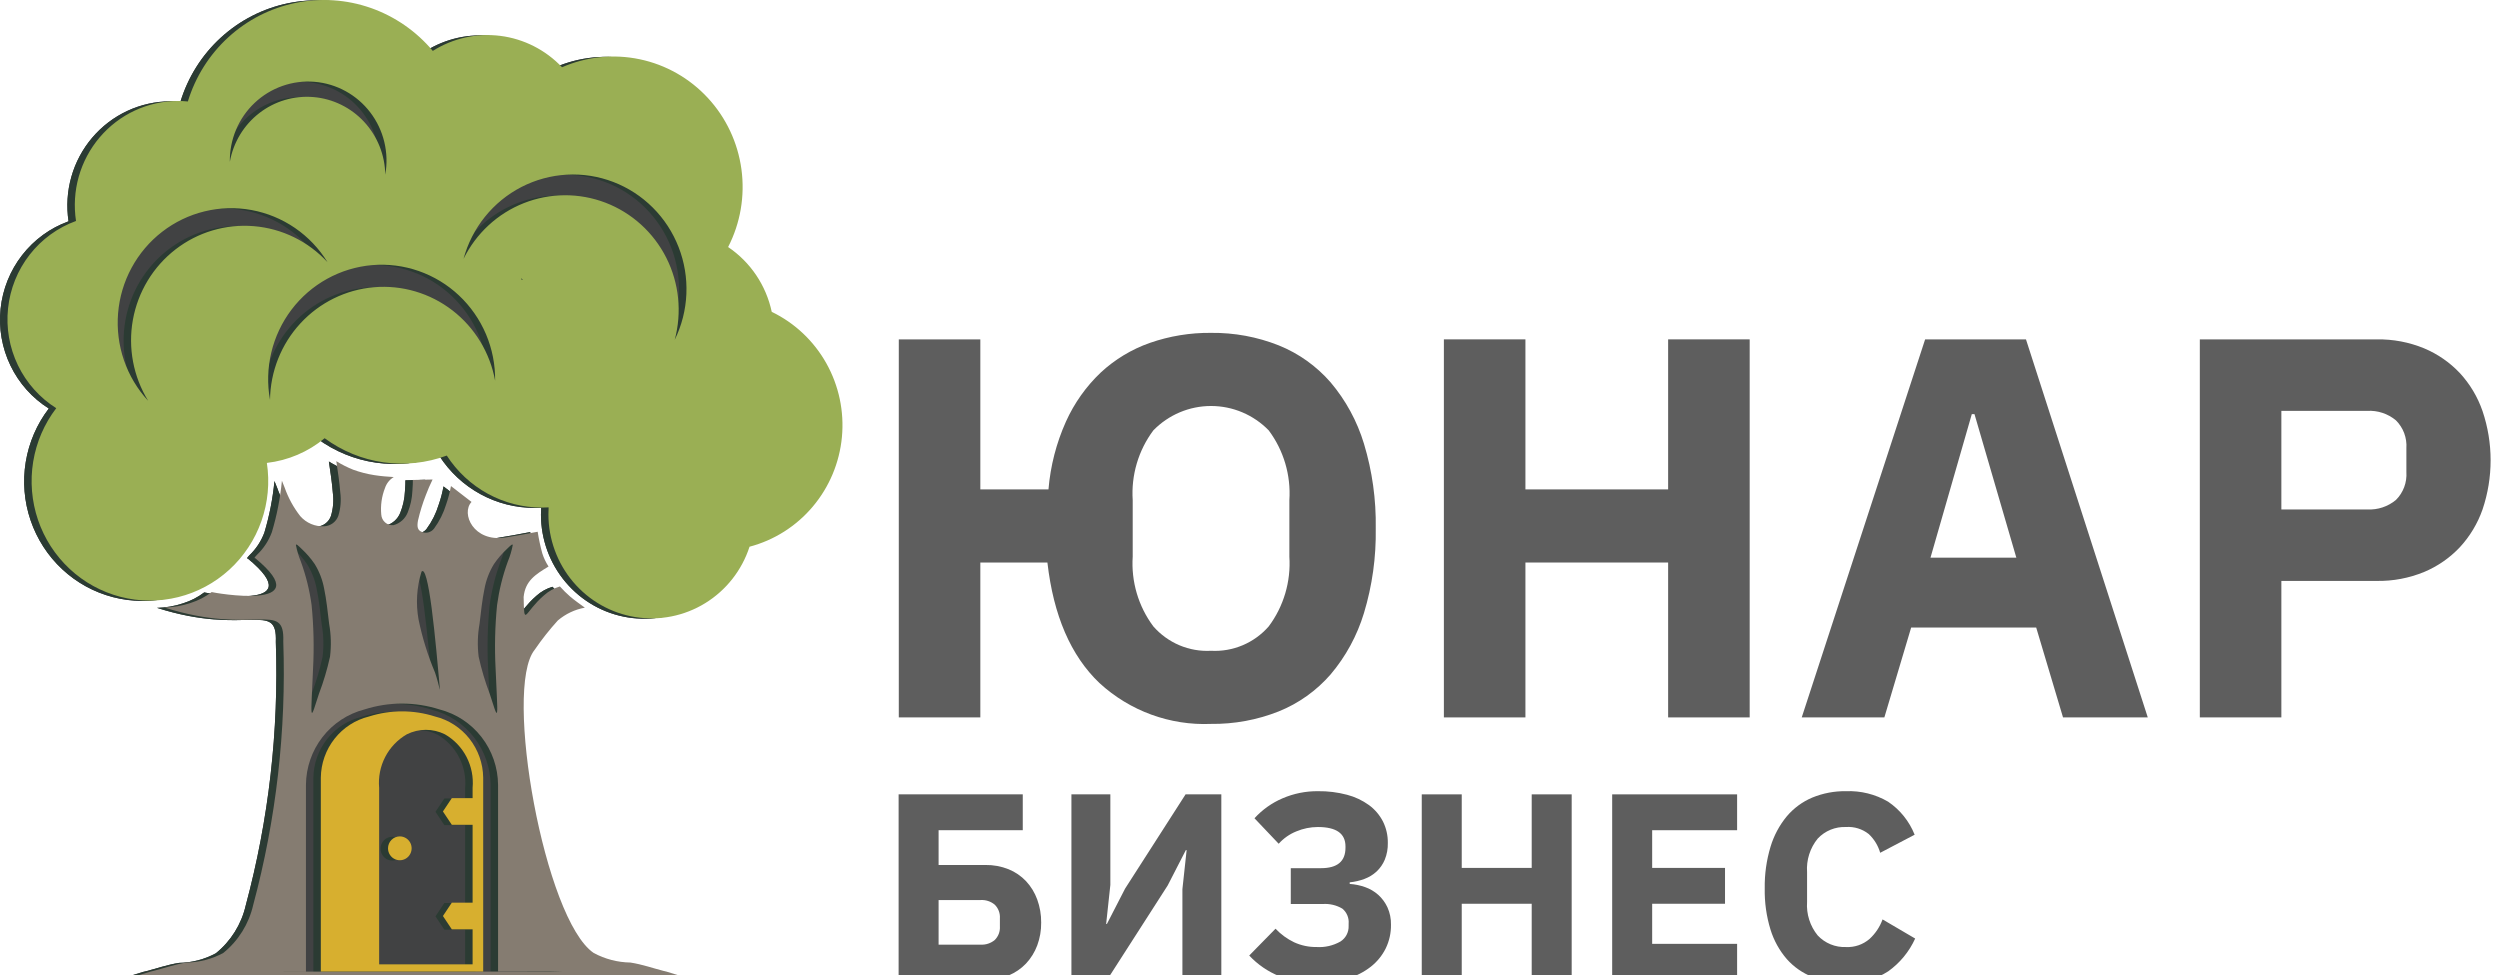 <svg xmlns="http://www.w3.org/2000/svg" width="141" height="55" viewBox="0 0 141 55" fill="none"><path fill-rule="evenodd" clip-rule="evenodd" d="M14.63 26.127C14.799 27.229 14.694 28.356 14.325 29.407C13.956 30.457 13.334 31.399 12.516 32.148C11.697 32.897 10.707 33.428 9.635 33.696C8.563 33.963 7.441 33.957 6.372 33.679C5.302 33.402 4.318 32.86 3.506 32.103C2.695 31.347 2.083 30.399 1.724 29.344C1.365 28.29 1.271 27.162 1.45 26.062C1.63 24.962 2.077 23.924 2.752 23.041C1.82 22.454 1.071 21.615 0.591 20.619C0.11 19.623 -0.083 18.511 0.033 17.409C0.149 16.307 0.57 15.261 1.248 14.389C1.926 13.518 2.833 12.857 3.866 12.482C3.739 11.645 3.792 10.79 4.023 9.976C4.253 9.162 4.655 8.408 5.201 7.766C5.747 7.123 6.424 6.607 7.185 6.253C7.947 5.899 8.776 5.715 9.614 5.714C9.803 5.714 9.99 5.724 10.175 5.742C10.6 4.351 11.387 3.101 12.455 2.123C13.523 1.145 14.832 0.475 16.245 0.183C17.657 -0.108 19.122 -0.011 20.484 0.465C21.847 0.941 23.057 1.779 23.989 2.89C25.124 2.174 26.468 1.874 27.796 2.042C29.124 2.21 30.354 2.836 31.278 3.812C32.659 3.208 34.191 3.051 35.665 3.361C37.138 3.672 38.48 4.435 39.506 5.546C40.532 6.657 41.193 8.061 41.397 9.567C41.601 11.072 41.338 12.604 40.645 13.952C41.905 14.801 42.787 16.112 43.105 17.607C44.402 18.233 45.477 19.247 46.185 20.51C46.893 21.774 47.2 23.226 47.063 24.671C46.926 26.117 46.354 27.484 45.422 28.59C44.49 29.696 43.245 30.486 41.853 30.854C41.422 32.181 40.537 33.309 39.355 34.036C38.174 34.764 36.775 35.042 35.409 34.822C34.043 34.602 32.799 33.897 31.901 32.834C31.003 31.772 30.51 30.421 30.51 29.025C30.51 28.893 30.515 28.763 30.523 28.635C30.398 28.642 30.271 28.646 30.144 28.646C29.078 28.647 28.029 28.379 27.092 27.867C26.155 27.355 25.36 26.614 24.778 25.713C23.638 26.135 22.414 26.266 21.212 26.095C20.011 25.925 18.87 25.457 17.89 24.735C16.959 25.507 15.827 25.99 14.63 26.127M33.063 53.766C33.7 54.11 34.41 54.295 35.132 54.306C35.808 54.409 36.444 54.638 36.996 54.776C37.054 54.791 37.112 54.804 37.169 54.817L38.479 55.224H6.733L8.067 54.817C8.123 54.804 8.181 54.791 8.24 54.776C8.791 54.638 9.428 54.409 10.104 54.306C10.826 54.295 11.536 54.11 12.172 53.766C13.022 53.082 13.617 52.127 13.861 51.059C15.159 46.221 15.73 41.214 15.556 36.205C15.646 33.824 13.94 35.906 8.854 34.283C9.358 34.272 9.858 34.185 10.336 34.023C10.762 33.889 11.162 33.682 11.518 33.412C11.572 33.44 17.655 34.539 13.979 31.503C13.933 31.503 13.887 31.503 14.064 31.32C14.439 30.964 14.729 30.527 14.91 30.041C15.194 29.092 15.385 28.118 15.479 27.132L15.633 27.516C15.837 28.099 16.134 28.643 16.513 29.128C16.682 29.32 16.891 29.471 17.125 29.571C17.359 29.67 17.612 29.715 17.866 29.702C18.041 29.694 18.211 29.633 18.352 29.528C18.494 29.423 18.601 29.278 18.662 29.111C18.794 28.681 18.83 28.226 18.77 27.78C18.73 27.246 18.639 26.638 18.548 26.03C18.852 26.218 19.172 26.379 19.503 26.512C19.888 26.652 20.286 26.753 20.691 26.816C21.083 26.879 21.435 26.902 21.787 26.925C21.553 27.064 21.378 27.285 21.293 27.545C21.107 28.018 21.035 28.529 21.083 29.036C21.087 29.122 21.108 29.205 21.145 29.282C21.182 29.358 21.234 29.427 21.298 29.483C21.361 29.539 21.435 29.582 21.515 29.609C21.596 29.635 21.68 29.646 21.765 29.639C21.946 29.592 22.114 29.503 22.255 29.378C22.396 29.253 22.506 29.096 22.575 28.92C22.731 28.535 22.82 28.126 22.838 27.71C22.865 27.387 22.865 27.238 22.865 27.089C23.235 27.08 23.606 27.072 23.977 27.063C23.836 27.349 23.709 27.642 23.598 27.941C23.415 28.407 23.267 28.886 23.155 29.374C23.083 29.759 23.151 29.908 23.327 30C23.449 30.063 23.589 30.081 23.723 30.05C23.856 30.019 23.975 29.942 24.058 29.832C24.363 29.418 24.594 28.955 24.743 28.462C24.86 28.127 24.951 27.783 25.014 27.433C25.401 27.732 25.787 28.03 26.174 28.328C25.564 28.982 26.284 30.608 28.077 30.335C28.611 30.254 29.257 30.132 29.904 30.009C29.968 30.421 30.055 30.829 30.165 31.231C30.25 31.493 30.368 31.742 30.518 31.971C29.789 32.412 29.203 32.774 29.112 33.69C29.148 35.445 29.139 34.565 30.258 33.599C30.517 33.365 30.825 33.193 31.159 33.095C31.34 33.298 31.534 33.489 31.739 33.668C31.973 33.867 32.269 34.079 32.566 34.291C32.004 34.393 31.479 34.642 31.041 35.013C30.568 35.534 30.131 36.088 29.733 36.67C27.958 38.858 30.295 51.888 33.063 53.766V53.766Z" fill="#414243"></path><path fill-rule="evenodd" clip-rule="evenodd" d="M20.963 54.408H26.234V52.435H25.063L24.561 51.682L25.063 50.928H26.234V46.539H25.063L24.561 45.786L25.063 45.032H26.234V44.453C26.288 43.852 26.169 43.248 25.892 42.712C25.615 42.177 25.192 41.733 24.672 41.434C24.338 41.268 23.971 41.181 23.598 41.181C23.226 41.181 22.859 41.268 22.525 41.434C22.005 41.733 21.582 42.177 21.305 42.712C21.028 43.248 20.909 43.852 20.963 44.453V54.408ZM17.674 54.678V43.876C17.684 43.079 17.956 42.307 18.449 41.683C18.941 41.058 19.625 40.617 20.393 40.429C21.603 40.044 22.902 40.044 24.112 40.429C24.88 40.617 25.564 41.058 26.056 41.683C26.549 42.307 26.821 43.079 26.831 43.876V54.814H17.674V54.678ZM22.129 47.192C22.261 47.192 22.39 47.231 22.499 47.305C22.609 47.379 22.694 47.484 22.745 47.607C22.795 47.73 22.808 47.865 22.782 47.995C22.757 48.126 22.693 48.245 22.6 48.34C22.507 48.434 22.388 48.498 22.259 48.524C22.13 48.55 21.996 48.536 21.874 48.485C21.753 48.434 21.648 48.348 21.575 48.238C21.502 48.127 21.463 47.997 21.463 47.864C21.463 47.686 21.533 47.515 21.658 47.389C21.783 47.263 21.953 47.192 22.129 47.192ZM23.353 32.264C23.081 33.133 23.024 34.057 23.185 34.954C23.395 35.982 23.707 36.985 24.115 37.95C24.384 38.747 24.429 39.308 24.362 38.56C24.294 37.813 24.115 35.758 23.924 34.313C23.733 32.868 23.532 32.033 23.353 32.264ZM28.221 31.688C27.932 32.482 27.728 33.304 27.614 34.142C27.496 35.336 27.468 36.538 27.532 37.736C27.576 38.919 27.653 39.953 27.614 40.178C27.576 40.402 27.42 39.816 27.197 39.144C26.939 38.465 26.732 37.767 26.576 37.057C26.499 36.442 26.516 35.818 26.624 35.207C26.702 34.56 26.779 33.812 26.906 33.221C26.997 32.728 27.178 32.257 27.439 31.831C27.65 31.522 27.894 31.238 28.168 30.985C28.372 30.785 28.488 30.673 28.498 30.76C28.438 31.079 28.346 31.39 28.221 31.688ZM16.546 31.688C16.836 32.482 17.039 33.305 17.153 34.142C17.272 35.336 17.299 36.538 17.236 37.736C17.192 38.919 17.114 39.953 17.153 40.178C17.192 40.402 17.347 39.816 17.571 39.144C17.828 38.465 18.036 37.767 18.192 37.057C18.268 36.442 18.252 35.818 18.143 35.207C18.066 34.56 17.988 33.812 17.862 33.221C17.771 32.728 17.59 32.257 17.328 31.831C17.118 31.522 16.873 31.238 16.6 30.985C16.396 30.785 16.279 30.673 16.27 30.76C16.329 31.079 16.422 31.39 16.546 31.688ZM13.913 54.817H31.323L30.637 54.799L27.671 54.802V44.285C27.663 43.308 27.335 42.361 26.738 41.592C26.141 40.822 25.309 40.274 24.371 40.032C22.993 39.591 21.512 39.591 20.134 40.032C19.196 40.274 18.364 40.822 17.767 41.592C17.17 42.361 16.843 43.308 16.835 44.285V54.814L13.913 54.817ZM33.063 53.766C33.7 54.11 34.41 54.295 35.132 54.306C35.808 54.409 36.444 54.638 36.996 54.776C37.054 54.791 37.112 54.804 37.169 54.817L38.479 55.224H6.733L8.067 54.817C8.123 54.804 8.181 54.791 8.24 54.776C8.791 54.638 9.428 54.409 10.104 54.306C10.826 54.295 11.536 54.11 12.172 53.766C13.022 53.082 13.617 52.127 13.861 51.059C15.159 46.221 15.73 41.214 15.556 36.205C15.646 33.824 13.94 35.906 8.854 34.283C9.358 34.272 9.858 34.185 10.336 34.023C10.762 33.889 11.162 33.682 11.518 33.412C11.572 33.44 17.655 34.539 13.979 31.503C13.933 31.503 13.887 31.503 14.064 31.32C14.439 30.964 14.729 30.527 14.91 30.041C15.194 29.092 15.385 28.118 15.479 27.132L15.633 27.516C15.837 28.099 16.134 28.643 16.513 29.128C16.682 29.32 16.891 29.471 17.125 29.571C17.359 29.67 17.612 29.715 17.866 29.702C18.041 29.694 18.211 29.633 18.352 29.528C18.494 29.423 18.601 29.278 18.662 29.111C18.794 28.681 18.83 28.226 18.77 27.78C18.73 27.246 18.639 26.638 18.548 26.03C18.852 26.218 19.172 26.379 19.503 26.512C19.888 26.652 20.286 26.753 20.691 26.816C21.083 26.879 21.435 26.902 21.787 26.925C21.553 27.064 21.378 27.285 21.293 27.545C21.107 28.018 21.035 28.529 21.083 29.036C21.087 29.122 21.108 29.205 21.145 29.282C21.182 29.358 21.234 29.427 21.298 29.483C21.361 29.539 21.435 29.582 21.515 29.609C21.596 29.635 21.68 29.646 21.765 29.639C21.946 29.592 22.114 29.503 22.255 29.378C22.396 29.253 22.506 29.096 22.575 28.92C22.731 28.535 22.82 28.126 22.838 27.71C22.865 27.387 22.865 27.238 22.865 27.089C23.235 27.08 23.606 27.072 23.977 27.063C23.836 27.349 23.709 27.642 23.598 27.941C23.415 28.407 23.267 28.886 23.155 29.374C23.083 29.759 23.151 29.908 23.327 30C23.449 30.063 23.589 30.081 23.723 30.05C23.856 30.019 23.975 29.942 24.058 29.832C24.363 29.418 24.594 28.955 24.743 28.462C24.86 28.127 24.951 27.783 25.014 27.433C25.401 27.732 25.787 28.03 26.174 28.328C25.564 28.982 26.284 30.608 28.077 30.335C28.611 30.254 29.257 30.132 29.904 30.009C29.968 30.421 30.055 30.829 30.165 31.231C30.25 31.493 30.368 31.742 30.518 31.971C29.789 32.412 29.203 32.774 29.112 33.69C29.148 35.445 29.139 34.565 30.258 33.599C30.517 33.365 30.825 33.193 31.159 33.095C31.34 33.298 31.534 33.489 31.739 33.668C31.973 33.867 32.269 34.079 32.566 34.291C32.004 34.393 31.479 34.642 31.041 35.013C30.568 35.534 30.131 36.088 29.733 36.67C27.958 38.858 30.295 51.888 33.063 53.766ZM21.308 9.872C21.418 9.26 21.399 8.631 21.254 8.027C21.109 7.422 20.84 6.855 20.464 6.361C20.089 5.868 19.616 5.459 19.074 5.162C18.533 4.864 17.936 4.684 17.322 4.633C16.708 4.582 16.09 4.661 15.508 4.866C14.926 5.07 14.392 5.395 13.942 5.82C13.492 6.245 13.135 6.76 12.894 7.333C12.652 7.905 12.533 8.523 12.542 9.145C12.737 8.054 13.328 7.076 14.198 6.401C15.069 5.726 16.158 5.402 17.252 5.493C18.346 5.584 19.368 6.082 20.118 6.892C20.867 7.702 21.292 8.764 21.308 9.872ZM37.632 19.189C38.029 18.381 38.253 17.499 38.291 16.599C38.33 15.698 38.181 14.8 37.855 13.961C37.529 13.122 37.032 12.361 36.398 11.728C35.763 11.094 35.004 10.601 34.169 10.281C33.335 9.961 32.443 9.821 31.552 9.87C30.66 9.918 29.789 10.155 28.993 10.563C28.198 10.972 27.496 11.545 26.932 12.244C26.369 12.943 25.957 13.753 25.722 14.622C26.428 13.184 27.639 12.063 29.119 11.477C30.599 10.891 32.243 10.882 33.729 11.452C35.215 12.022 36.438 13.13 37.16 14.56C37.882 15.99 38.05 17.64 37.632 19.189ZM27.504 21.49C27.515 20.589 27.339 19.696 26.988 18.867C26.637 18.039 26.117 17.294 25.464 16.68C24.81 16.066 24.037 15.597 23.193 15.303C22.349 15.009 21.453 14.896 20.564 14.972C19.674 15.048 18.81 15.311 18.028 15.745C17.245 16.178 16.56 16.771 16.018 17.487C15.476 18.203 15.089 19.026 14.88 19.902C14.672 20.778 14.647 21.689 14.808 22.575C14.828 20.971 15.44 19.43 16.523 18.256C17.606 17.081 19.084 16.355 20.669 16.219C22.253 16.084 23.831 16.549 25.094 17.523C26.358 18.497 27.217 19.912 27.504 21.49ZM18.05 14.805C17.578 14.04 16.953 13.383 16.215 12.877C15.476 12.37 14.641 12.025 13.763 11.864C12.885 11.703 11.983 11.729 11.115 11.94C10.247 12.152 9.433 12.544 8.725 13.092C8.016 13.64 7.429 14.332 7.001 15.123C6.573 15.913 6.313 16.786 6.239 17.684C6.165 18.582 6.278 19.486 6.57 20.337C6.863 21.188 7.329 21.969 7.938 22.627C7.097 21.265 6.79 19.635 7.075 18.056C7.359 16.477 8.216 15.062 9.478 14.085C10.74 13.109 12.317 12.642 13.902 12.775C15.486 12.908 16.965 13.631 18.05 14.805ZM29.064 15.802L28.961 15.697L29.01 15.811L29.064 15.802ZM14.63 26.127C14.799 27.229 14.694 28.356 14.325 29.407C13.956 30.457 13.334 31.399 12.516 32.148C11.697 32.897 10.707 33.428 9.635 33.696C8.563 33.963 7.441 33.957 6.372 33.679C5.302 33.402 4.318 32.86 3.506 32.103C2.695 31.347 2.083 30.399 1.724 29.344C1.365 28.29 1.271 27.162 1.45 26.062C1.63 24.962 2.077 23.924 2.752 23.041C1.82 22.454 1.071 21.615 0.591 20.619C0.11 19.623 -0.083 18.511 0.033 17.409C0.149 16.307 0.57 15.261 1.248 14.389C1.926 13.518 2.833 12.857 3.866 12.482C3.739 11.645 3.792 10.79 4.023 9.976C4.253 9.162 4.655 8.408 5.201 7.766C5.747 7.123 6.424 6.607 7.185 6.253C7.947 5.899 8.776 5.715 9.614 5.714C9.803 5.714 9.99 5.724 10.175 5.742C10.6 4.351 11.387 3.101 12.455 2.123C13.523 1.145 14.832 0.475 16.245 0.183C17.657 -0.108 19.122 -0.011 20.484 0.465C21.847 0.941 23.057 1.779 23.989 2.89C25.124 2.174 26.468 1.874 27.796 2.042C29.124 2.21 30.354 2.836 31.278 3.812C32.659 3.208 34.191 3.051 35.665 3.361C37.138 3.672 38.48 4.435 39.506 5.546C40.532 6.657 41.193 8.061 41.397 9.567C41.601 11.072 41.338 12.604 40.645 13.952C41.905 14.801 42.787 16.112 43.105 17.607C44.402 18.233 45.477 19.247 46.185 20.51C46.893 21.774 47.2 23.226 47.063 24.671C46.926 26.117 46.354 27.484 45.422 28.59C44.49 29.696 43.245 30.486 41.853 30.854C41.422 32.181 40.537 33.309 39.355 34.036C38.174 34.764 36.775 35.042 35.409 34.822C34.043 34.602 32.799 33.897 31.901 32.834C31.003 31.772 30.51 30.421 30.51 29.025C30.51 28.893 30.515 28.763 30.523 28.635C30.398 28.642 30.271 28.646 30.144 28.646C29.078 28.647 28.029 28.379 27.092 27.867C26.155 27.355 25.36 26.614 24.778 25.713C23.638 26.135 22.414 26.266 21.212 26.095C20.011 25.925 18.87 25.457 17.89 24.735C16.959 25.507 15.827 25.99 14.63 26.127Z" fill="#2B3B33"></path><path fill-rule="evenodd" clip-rule="evenodd" d="M21.729 9.853C21.839 9.241 21.82 8.612 21.675 8.008C21.53 7.403 21.261 6.836 20.885 6.342C20.51 5.849 20.036 5.44 19.495 5.143C18.954 4.845 18.357 4.665 17.743 4.614C17.128 4.563 16.511 4.642 15.928 4.847C15.346 5.051 14.813 5.376 14.363 5.801C13.913 6.226 13.556 6.741 13.314 7.314C13.073 7.887 12.953 8.504 12.963 9.126C13.158 8.035 13.749 7.057 14.619 6.382C15.49 5.707 16.578 5.384 17.673 5.474C18.767 5.565 19.788 6.064 20.538 6.873C21.288 7.683 21.713 8.745 21.729 9.853ZM38.053 19.17C38.449 18.362 38.674 17.48 38.712 16.579C38.75 15.679 38.602 14.781 38.275 13.942C37.949 13.103 37.453 12.342 36.818 11.709C36.184 11.075 35.425 10.582 34.59 10.262C33.755 9.942 32.864 9.802 31.973 9.851C31.081 9.899 30.209 10.136 29.414 10.544C28.619 10.953 27.916 11.525 27.353 12.225C26.79 12.923 26.377 13.734 26.142 14.603C26.849 13.165 28.06 12.044 29.54 11.458C31.02 10.872 32.663 10.863 34.15 11.432C35.636 12.002 36.859 13.11 37.581 14.541C38.302 15.971 38.471 17.621 38.053 19.17ZM27.925 21.471C27.936 20.57 27.76 19.677 27.409 18.848C27.057 18.02 26.538 17.275 25.884 16.661C25.231 16.047 24.457 15.578 23.613 15.284C22.77 14.99 21.874 14.877 20.985 14.953C20.095 15.029 19.231 15.293 18.448 15.726C17.665 16.159 16.981 16.752 16.439 17.468C15.897 18.184 15.509 19.007 15.301 19.883C15.092 20.759 15.068 21.67 15.229 22.556C15.249 20.951 15.86 19.412 16.944 18.237C18.027 17.062 19.505 16.336 21.089 16.2C22.674 16.065 24.251 16.53 25.515 17.504C26.778 18.478 27.637 19.893 27.925 21.471ZM18.471 14.786C17.999 14.021 17.374 13.364 16.636 12.857C15.897 12.351 15.062 12.006 14.184 11.845C13.305 11.683 12.403 11.709 11.536 11.921C10.668 12.132 9.854 12.525 9.145 13.073C8.436 13.621 7.849 14.313 7.421 15.104C6.993 15.894 6.734 16.767 6.66 17.665C6.586 18.563 6.699 19.467 6.991 20.318C7.284 21.169 7.749 21.95 8.358 22.608C7.518 21.246 7.211 19.616 7.495 18.037C7.78 16.458 8.637 15.043 9.899 14.066C11.161 13.09 12.738 12.623 14.322 12.756C15.907 12.889 17.386 13.612 18.471 14.786ZM29.485 15.783L29.382 15.678L29.431 15.792L29.485 15.783ZM15.051 26.108C15.219 27.21 15.114 28.337 14.745 29.387C14.376 30.438 13.755 31.38 12.936 32.129C12.117 32.877 11.128 33.409 10.056 33.676C8.983 33.944 7.862 33.938 6.792 33.66C5.723 33.382 4.738 32.841 3.927 32.084C3.116 31.327 2.503 30.379 2.144 29.325C1.786 28.27 1.692 27.143 1.871 26.043C2.05 24.942 2.497 23.904 3.172 23.022C2.241 22.435 1.492 21.596 1.011 20.6C0.531 19.604 0.337 18.492 0.454 17.39C0.57 16.288 0.991 15.242 1.669 14.37C2.347 13.499 3.254 12.838 4.287 12.463C4.16 11.626 4.213 10.771 4.443 9.958C4.674 9.144 5.076 8.389 5.622 7.747C6.168 7.104 6.844 6.588 7.606 6.234C8.368 5.88 9.197 5.696 10.035 5.695C10.224 5.695 10.411 5.705 10.595 5.723C11.02 4.332 11.808 3.082 12.876 2.104C13.944 1.126 15.253 0.456 16.665 0.165C18.078 -0.127 19.542 -0.03 20.905 0.446C22.267 0.923 23.478 1.76 24.41 2.871C25.544 2.155 26.889 1.855 28.217 2.023C29.545 2.191 30.775 2.817 31.699 3.793C33.08 3.19 34.612 3.032 36.085 3.343C37.559 3.653 38.9 4.416 39.926 5.527C40.953 6.638 41.613 8.043 41.817 9.548C42.021 11.053 41.759 12.585 41.066 13.933C42.325 14.782 43.208 16.093 43.526 17.588C44.823 18.214 45.898 19.228 46.606 20.491C47.314 21.755 47.62 23.207 47.484 24.652C47.347 26.098 46.774 27.465 45.842 28.571C44.911 29.677 43.665 30.467 42.274 30.835C41.843 32.162 40.957 33.29 39.776 34.017C38.595 34.745 37.196 35.023 35.83 34.803C34.463 34.583 33.22 33.878 32.322 32.816C31.424 31.753 30.931 30.402 30.931 29.006C30.931 28.875 30.935 28.744 30.943 28.616C30.818 28.623 30.692 28.627 30.564 28.627C29.499 28.628 28.45 28.36 27.513 27.848C26.576 27.335 25.78 26.595 25.198 25.694C24.059 26.116 22.834 26.247 21.633 26.076C20.431 25.906 19.29 25.438 18.31 24.716C17.38 25.488 16.247 25.971 15.051 26.108Z" fill="#9AAF54"></path><path fill-rule="evenodd" clip-rule="evenodd" d="M23.773 32.245C23.502 33.115 23.445 34.038 23.605 34.935C23.816 35.963 24.128 36.966 24.535 37.931C24.804 38.728 24.849 39.289 24.782 38.541C24.715 37.794 24.535 35.739 24.345 34.294C24.154 32.849 23.953 32.014 23.773 32.245ZM28.642 31.669C28.352 32.463 28.149 33.286 28.035 34.123C27.917 35.317 27.889 36.519 27.952 37.717C27.996 38.9 28.074 39.934 28.035 40.158C27.996 40.383 27.841 39.797 27.618 39.125C27.36 38.446 27.152 37.748 26.996 37.038C26.92 36.423 26.936 35.799 27.045 35.188C27.122 34.54 27.2 33.793 27.326 33.202C27.417 32.709 27.598 32.238 27.86 31.812C28.071 31.503 28.315 31.219 28.588 30.965C28.792 30.766 28.909 30.654 28.919 30.741C28.859 31.06 28.766 31.371 28.642 31.669ZM16.967 31.669C17.256 32.463 17.46 33.286 17.574 34.123C17.692 35.317 17.72 36.519 17.656 37.717C17.613 38.9 17.535 39.934 17.574 40.158C17.613 40.383 17.768 39.797 17.991 39.125C18.249 38.446 18.457 37.748 18.613 37.038C18.689 36.423 18.672 35.799 18.564 35.188C18.486 34.54 18.409 33.793 18.282 33.202C18.192 32.709 18.011 32.238 17.749 31.812C17.538 31.503 17.294 31.219 17.02 30.965C16.816 30.766 16.7 30.654 16.69 30.741C16.75 31.06 16.843 31.371 16.967 31.669ZM14.334 54.798H31.744L31.057 54.78L28.091 54.783V44.266C28.083 43.289 27.755 42.342 27.159 41.572C26.562 40.803 25.73 40.255 24.792 40.013C23.413 39.572 21.933 39.572 20.554 40.013C19.617 40.255 18.785 40.803 18.188 41.572C17.591 42.342 17.263 43.289 17.255 44.266V54.795L14.334 54.798ZM33.484 53.747C34.121 54.091 34.83 54.276 35.553 54.287C36.229 54.39 36.865 54.619 37.416 54.757C37.475 54.771 37.533 54.785 37.59 54.798L38.9 55.205H7.154L8.487 54.798C8.544 54.785 8.602 54.771 8.661 54.757C9.212 54.619 9.848 54.39 10.525 54.287C11.247 54.276 11.956 54.091 12.593 53.747C13.442 53.063 14.037 52.108 14.281 51.039C15.579 46.202 16.151 41.195 15.977 36.186C16.066 33.805 14.361 35.887 9.275 34.264C9.779 34.253 10.279 34.166 10.757 34.004C11.183 33.87 11.582 33.663 11.939 33.393C11.992 33.421 18.076 34.52 14.399 31.484C14.354 31.484 14.308 31.484 14.484 31.301C14.86 30.945 15.15 30.508 15.331 30.021C15.615 29.073 15.805 28.099 15.9 27.113L16.053 27.497C16.258 28.08 16.555 28.624 16.934 29.109C17.102 29.301 17.311 29.453 17.545 29.552C17.78 29.651 18.033 29.696 18.287 29.683C18.462 29.674 18.631 29.614 18.773 29.509C18.914 29.404 19.022 29.259 19.082 29.092C19.214 28.662 19.251 28.207 19.19 27.761C19.151 27.227 19.059 26.619 18.968 26.011C19.273 26.199 19.592 26.36 19.924 26.493C20.309 26.633 20.707 26.735 21.111 26.797C21.503 26.86 21.856 26.883 22.208 26.906C21.974 27.045 21.799 27.265 21.713 27.526C21.527 27.999 21.455 28.51 21.503 29.017C21.508 29.103 21.529 29.186 21.566 29.263C21.603 29.339 21.655 29.408 21.718 29.464C21.782 29.52 21.856 29.563 21.936 29.59C22.016 29.616 22.101 29.627 22.185 29.62C22.367 29.573 22.535 29.483 22.676 29.359C22.817 29.234 22.926 29.077 22.996 28.901C23.152 28.516 23.241 28.107 23.259 27.691C23.285 27.368 23.285 27.219 23.285 27.07C23.656 27.061 24.027 27.053 24.398 27.044C24.257 27.33 24.13 27.623 24.018 27.922C23.836 28.388 23.688 28.866 23.575 29.355C23.504 29.74 23.572 29.889 23.748 29.981C23.87 30.044 24.01 30.061 24.143 30.031C24.277 30 24.396 29.923 24.479 29.814C24.783 29.399 25.015 28.936 25.164 28.443C25.281 28.108 25.371 27.764 25.435 27.414C25.821 27.713 26.208 28.011 26.594 28.309C25.985 28.962 26.705 30.589 28.497 30.316C29.031 30.235 29.678 30.113 30.325 29.99C30.389 30.402 30.476 30.81 30.586 31.212C30.67 31.474 30.789 31.723 30.938 31.952C30.21 32.393 29.623 32.755 29.533 33.67C29.568 35.426 29.559 34.546 30.679 33.58C30.937 33.346 31.245 33.173 31.579 33.076C31.761 33.279 31.954 33.47 32.16 33.649C32.394 33.848 32.69 34.06 32.986 34.272C32.425 34.374 31.899 34.623 31.462 34.994C30.989 35.515 30.552 36.069 30.154 36.651C28.379 38.839 30.715 51.868 33.484 53.747Z" fill="#857C71"></path><path fill-rule="evenodd" clip-rule="evenodd" d="M21.384 54.39H26.655V52.416H25.483L24.981 51.663L25.483 50.909H26.655V46.52H25.483L24.981 45.767L25.483 45.013H26.655V44.434C26.709 43.833 26.59 43.229 26.313 42.693C26.036 42.158 25.613 41.714 25.093 41.415C24.759 41.249 24.392 41.162 24.019 41.162C23.647 41.162 23.279 41.249 22.945 41.415C22.426 41.714 22.002 42.158 21.725 42.693C21.448 43.229 21.33 43.833 21.384 44.434V54.39ZM18.095 54.659V43.858C18.104 43.06 18.377 42.288 18.869 41.664C19.362 41.039 20.046 40.599 20.814 40.41C22.024 40.025 23.322 40.025 24.532 40.41C25.3 40.599 25.985 41.039 26.477 41.664C26.969 42.288 27.242 43.06 27.252 43.858V54.795H18.095V54.659V54.659ZM22.55 47.172C22.682 47.172 22.81 47.212 22.92 47.286C23.03 47.359 23.115 47.465 23.166 47.587C23.216 47.71 23.229 47.846 23.203 47.976C23.178 48.106 23.114 48.226 23.021 48.321C22.928 48.415 22.809 48.479 22.68 48.505C22.551 48.531 22.417 48.517 22.295 48.467C22.173 48.416 22.069 48.329 21.996 48.219C21.923 48.108 21.884 47.978 21.884 47.845C21.884 47.667 21.954 47.496 22.079 47.37C22.204 47.243 22.373 47.172 22.55 47.172Z" fill="#D7AF2F"></path><path d="M68.302 36.704C68.912 36.737 69.521 36.631 70.085 36.393C70.648 36.155 71.151 35.792 71.555 35.33C72.4 34.2 72.813 32.801 72.72 31.389V28.213C72.813 26.801 72.4 25.402 71.555 24.272C71.13 23.837 70.624 23.491 70.066 23.255C69.507 23.019 68.908 22.898 68.302 22.898C67.697 22.898 67.098 23.019 66.539 23.255C65.981 23.491 65.474 23.837 65.049 24.272C64.205 25.402 63.791 26.801 63.885 28.213V31.389C63.791 32.801 64.205 34.2 65.049 35.33C65.454 35.791 65.957 36.155 66.52 36.393C67.083 36.631 67.692 36.737 68.302 36.704ZM68.302 40.828C65.985 40.927 63.723 40.098 62.008 38.522C60.395 36.984 59.416 34.719 59.074 31.725H55.291V40.461H50.692V19.141H55.291V27.602H59.134C59.244 26.282 59.576 24.99 60.117 23.784C60.587 22.738 61.255 21.796 62.084 21.009C62.884 20.267 63.826 19.699 64.853 19.339C65.962 18.953 67.129 18.761 68.302 18.774C69.606 18.758 70.901 18.996 72.115 19.477C73.244 19.93 74.249 20.647 75.05 21.569C75.903 22.578 76.541 23.753 76.926 25.021C77.395 26.569 77.619 28.182 77.592 29.801C77.619 31.42 77.395 33.033 76.926 34.581C76.541 35.849 75.903 37.024 75.05 38.033C74.249 38.955 73.244 39.672 72.115 40.125C70.901 40.606 69.606 40.844 68.302 40.828Z" fill="#5E5E5E"></path><path d="M94.083 31.726H86.034V40.462H81.435V19.14H86.034V27.602H94.083V19.14H98.682V40.462H94.083V31.726Z" fill="#5E5E5E"></path><path d="M111.361 23.356H111.21L108.88 31.451H113.721L111.361 23.356ZM116.354 40.461L114.841 35.391H107.79L106.278 40.461H101.618L108.577 19.141H114.265L121.134 40.461H116.354Z" fill="#5E5E5E"></path><path d="M128.669 28.732H133.511C134.098 28.766 134.676 28.575 135.13 28.198C135.335 27.994 135.494 27.748 135.596 27.476C135.697 27.205 135.74 26.914 135.72 26.624V25.28C135.74 24.991 135.697 24.7 135.596 24.428C135.494 24.157 135.335 23.911 135.13 23.707C134.676 23.33 134.098 23.139 133.511 23.173H128.669V28.732ZM124.07 40.461V19.141H134.056C134.967 19.126 135.873 19.297 136.718 19.645C137.477 19.962 138.162 20.435 138.73 21.035C139.303 21.654 139.74 22.388 140.016 23.188C140.622 24.985 140.622 26.934 140.016 28.732C139.738 29.526 139.3 30.254 138.73 30.87C138.162 31.47 137.477 31.943 136.718 32.26C135.873 32.607 134.967 32.779 134.056 32.764H128.669V40.461H124.07Z" fill="#5E5E5E"></path><path d="M55.31 53.278C55.598 53.294 55.882 53.201 56.104 53.016C56.205 52.916 56.283 52.795 56.333 52.662C56.383 52.529 56.404 52.386 56.394 52.244V51.795C56.404 51.653 56.383 51.511 56.333 51.378C56.283 51.244 56.205 51.124 56.104 51.024C55.882 50.839 55.598 50.745 55.31 50.762H52.937V53.278H55.31ZM50.682 44.802H57.684V46.824H52.937V48.785H55.578C56.024 48.778 56.468 48.86 56.883 49.025C57.256 49.176 57.592 49.406 57.87 49.699C58.147 49.997 58.361 50.348 58.5 50.732C58.651 51.149 58.727 51.59 58.722 52.035C58.728 52.474 58.652 52.911 58.5 53.322C58.358 53.701 58.144 54.047 57.87 54.341C57.592 54.634 57.256 54.864 56.883 55.015C56.468 55.18 56.024 55.261 55.578 55.254H50.682V44.802Z" fill="#5E5E5E"></path><path d="M60.428 44.802H62.624V49.908L62.387 52.109H62.431L63.455 50.118L66.866 44.802H68.883V55.254H66.688V50.148L66.926 47.947H66.881L65.858 49.939L62.446 55.254H60.428V44.802Z" fill="#5E5E5E"></path><path d="M74.254 55.434C73.539 55.443 72.83 55.316 72.162 55.06C71.516 54.801 70.933 54.402 70.456 53.892L71.94 52.379C72.239 52.696 72.593 52.955 72.985 53.143C73.383 53.326 73.816 53.418 74.254 53.412C74.724 53.443 75.193 53.334 75.604 53.1C75.749 53.007 75.868 52.877 75.949 52.723C76.03 52.569 76.069 52.396 76.063 52.222V52.102C76.078 51.941 76.053 51.779 75.991 51.629C75.929 51.48 75.832 51.348 75.707 51.246C75.371 51.048 74.983 50.958 74.595 50.987H72.8V48.965H74.506C75.426 48.965 75.885 48.581 75.885 47.812V47.737C75.885 47.008 75.366 46.644 74.328 46.644C73.91 46.645 73.497 46.728 73.111 46.891C72.732 47.044 72.392 47.282 72.118 47.587L70.753 46.15C71.194 45.666 71.733 45.283 72.332 45.027C72.963 44.755 73.642 44.617 74.328 44.623C74.883 44.615 75.437 44.683 75.974 44.825C76.419 44.941 76.839 45.139 77.213 45.409C77.542 45.651 77.812 45.967 77.999 46.332C78.186 46.708 78.28 47.124 78.273 47.545C78.281 47.866 78.223 48.186 78.103 48.483C77.998 48.736 77.841 48.963 77.643 49.15C77.445 49.333 77.213 49.475 76.961 49.569C76.691 49.671 76.409 49.736 76.123 49.764V49.854C76.419 49.873 76.711 49.934 76.991 50.033C77.263 50.128 77.515 50.275 77.732 50.468C77.95 50.665 78.127 50.904 78.251 51.171C78.391 51.48 78.46 51.817 78.451 52.157C78.458 52.619 78.356 53.075 78.155 53.49C77.954 53.892 77.668 54.244 77.317 54.52C76.923 54.827 76.475 55.056 75.996 55.194C75.43 55.361 74.843 55.441 74.254 55.434Z" fill="#5E5E5E"></path><path d="M86.388 50.972H82.442V55.254H80.187V44.802H82.442V48.95H86.388V44.802H88.643V55.254H86.388V50.972Z" fill="#5E5E5E"></path><path d="M90.927 55.254V44.802H97.973V46.824H93.182V48.95H97.291V50.972H93.182V53.233H97.973V55.254H90.927Z" fill="#5E5E5E"></path><path d="M104.114 55.434C103.466 55.444 102.822 55.329 102.216 55.097C101.665 54.881 101.172 54.538 100.777 54.094C100.359 53.61 100.046 53.044 99.857 52.432C99.626 51.678 99.516 50.892 99.531 50.103C99.518 49.31 99.629 48.519 99.857 47.76C100.046 47.129 100.359 46.544 100.777 46.038C101.168 45.577 101.661 45.215 102.216 44.982C102.818 44.735 103.464 44.613 104.114 44.623C104.945 44.59 105.768 44.794 106.488 45.214C107.162 45.67 107.683 46.319 107.986 47.078L106.043 48.097C105.926 47.692 105.703 47.328 105.398 47.041C105.033 46.752 104.576 46.611 104.114 46.644C103.818 46.631 103.523 46.683 103.247 46.795C102.972 46.907 102.724 47.078 102.52 47.295C102.086 47.826 101.871 48.504 101.919 49.19V50.867C101.871 51.553 102.086 52.231 102.52 52.761C102.724 52.978 102.972 53.149 103.247 53.261C103.523 53.374 103.818 53.425 104.114 53.413C104.599 53.437 105.074 53.274 105.442 52.956C105.772 52.654 106.024 52.276 106.176 51.855L108.016 52.934C107.679 53.674 107.154 54.312 106.495 54.783C105.786 55.24 104.956 55.467 104.114 55.434" fill="#5E5E5E"></path></svg>